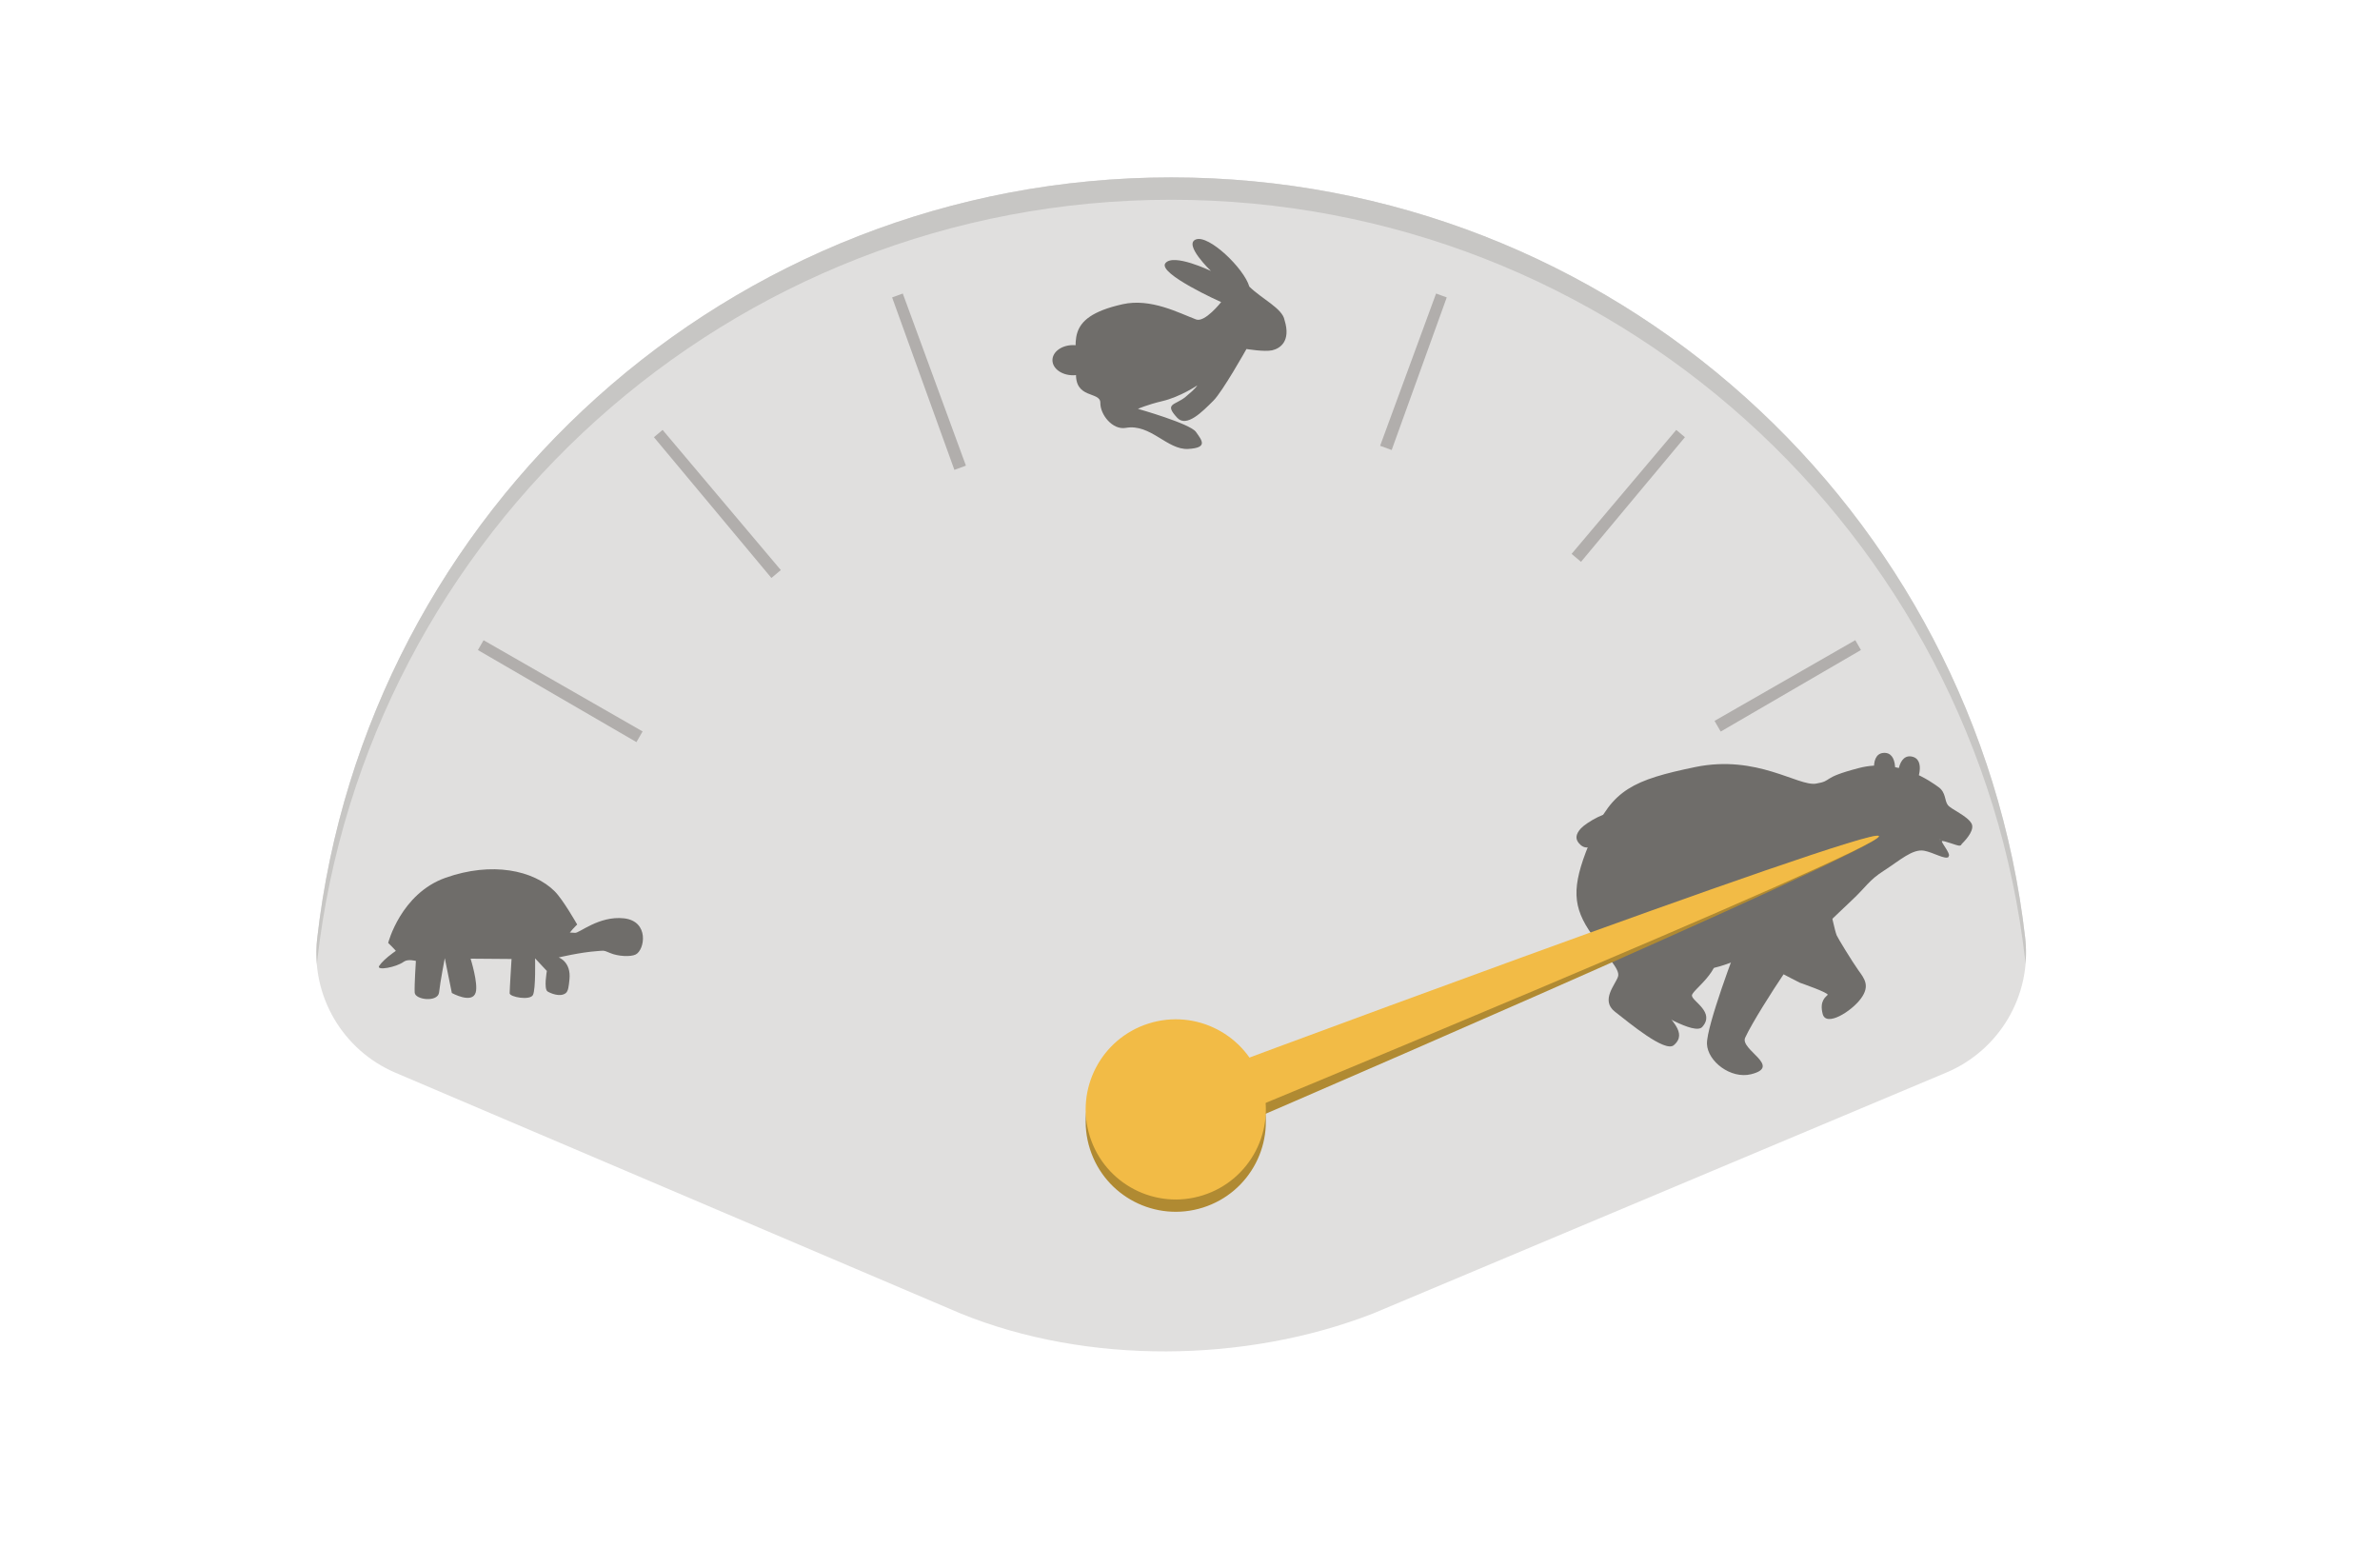 <svg width="316" height="208" viewBox="0 0 316 208" fill="none" xmlns="http://www.w3.org/2000/svg">
<g clip-path="url(#clip0)">
<path fill-rule="evenodd" clip-rule="evenodd" d="M182.314 174.394C165.393 180.985 144.326 181.225 127.541 174.394C127.541 174.394 75.805 152.355 52.509 142.431C45.493 139.444 41.249 132.2 42.111 124.623C48.591 67.738 96.89 23.554 155.506 23.554C214.104 23.554 262.385 67.707 268.895 124.562C269.764 132.169 265.477 139.438 258.418 142.407C234.739 152.355 182.314 174.394 182.314 174.394Z" fill="#E0DFDE"/>
<path fill-rule="evenodd" clip-rule="evenodd" d="M239.526 125.245C241.595 123.767 243.653 121.599 245.772 119.628C247.884 117.657 248.081 116.917 250.145 115.593C252.245 114.244 253.933 112.673 255.473 112.951C256.693 113.172 258.356 114.213 258.738 113.757C258.627 113.092 257.401 111.565 257.537 111.46C257.703 111.33 260.229 112.285 260.487 112.033C261.257 111.275 262.181 110.099 261.762 109.335C261.202 108.318 259.071 107.468 258.621 106.889C258.171 106.31 258.381 105.226 257.401 104.518C256.422 103.809 252.067 100.612 246.837 101.968C241.608 103.323 243.474 103.649 241.115 104.043C238.756 104.438 233.286 100.151 225.081 101.844C216.876 103.538 214.061 104.869 211.425 111.004C208.788 117.139 208.616 119.862 210.926 123.441C213.236 127.019 215.151 128.615 214.831 129.662C214.505 130.709 212.466 132.803 214.418 134.325C216.371 135.846 221.059 139.764 222.229 138.778C224.225 137.103 221.391 135.23 221.44 134.479C221.484 133.727 225.882 131.904 225.721 128.516C227.668 129.255 232.854 126.299 234.93 125.843C237 125.387 237.456 126.724 239.526 125.245Z" fill="#6F6D6A"/>
<path fill-rule="evenodd" clip-rule="evenodd" d="M250.046 99.966C251.075 99.873 251.518 100.68 251.605 101.709C251.697 102.738 251.401 103.606 250.373 103.699C249.344 103.791 248.925 103.218 248.833 102.189C248.747 101.155 249.018 100.058 250.046 99.966Z" fill="#6F6D6A"/>
<path fill-rule="evenodd" clip-rule="evenodd" d="M244.817 119.215C244.817 119.215 238.251 127.217 236.785 129.397C235.319 131.572 232.633 135.791 231.715 137.768C230.97 139.37 236.674 141.587 232.504 142.628C229.793 143.3 226.726 140.916 226.639 138.606C226.553 136.296 230.458 125.972 231.062 124.512C231.666 123.046 239.6 111.435 244.817 119.215Z" fill="#6F6D6A"/>
<path fill-rule="evenodd" clip-rule="evenodd" d="M253.742 100.434C254.765 100.582 255.011 101.463 254.863 102.491C254.716 103.514 254.229 104.29 253.206 104.142C252.184 103.994 251.907 103.341 252.055 102.319C252.202 101.296 252.72 100.286 253.742 100.434Z" fill="#6F6D6A"/>
<path fill-rule="evenodd" clip-rule="evenodd" d="M214.43 108.091C215.194 108.787 212.817 110.949 212.121 111.712C211.425 112.476 210.593 112.852 209.829 112.156C209.065 111.46 209.201 110.764 209.891 110C210.587 109.23 213.673 107.394 214.43 108.091Z" fill="#6F6D6A"/>
<path fill-rule="evenodd" clip-rule="evenodd" d="M257.512 111.423C257.728 111.189 260.456 112.014 260.456 112.014C260.456 112.014 260.463 112.285 260.124 112.279C259.785 112.273 257.98 111.54 257.839 111.682C257.697 111.817 259.021 113.369 258.744 113.671C258.461 113.973 257.296 111.663 257.512 111.423Z" fill="#6F6D6A"/>
<path fill-rule="evenodd" clip-rule="evenodd" d="M217.665 133.001C219.808 134.239 224.982 137.485 226.011 136.352C227.761 134.417 224.699 132.951 224.644 132.2C224.588 131.448 228.691 129.046 228.075 125.707C227.477 123.656 227.206 120.299 229.331 120.176C231.456 120.053 220.363 105.51 217.332 111.454C214.301 117.404 211.012 119.486 214.338 122.141C217.665 124.796 217.622 127.241 217.443 128.319C217.264 129.403 215.527 131.763 217.665 133.001Z" fill="#6F6D6A"/>
<path fill-rule="evenodd" clip-rule="evenodd" d="M243.862 124.186C243.973 124.482 245.95 127.722 246.751 128.837C247.558 129.951 248.322 130.906 247.065 132.6C245.808 134.294 242.457 136.395 242.002 134.627C241.546 132.859 242.439 132.36 242.661 132.095C242.882 131.83 238.977 130.481 238.977 130.481C238.977 130.481 231.087 126.539 230.273 125.233C229.46 123.921 239.378 117.909 241.176 118.297C242.987 118.679 243.252 122.554 243.862 124.186Z" fill="#6F6D6A"/>
<path fill-rule="evenodd" clip-rule="evenodd" d="M152.5 137.528C158.795 135.532 165.516 139.019 167.511 145.32C169.507 151.615 166.021 158.336 159.719 160.331C153.424 162.327 146.704 158.841 144.708 152.539C142.712 146.238 146.205 139.518 152.5 137.528Z" fill="#B08A32"/>
<path fill-rule="evenodd" clip-rule="evenodd" d="M154.742 146.195L157.237 152.546C157.237 152.546 250.102 112.624 249.467 111.01C248.833 109.396 154.742 146.195 154.742 146.195Z" fill="#B08A32"/>
<path fill-rule="evenodd" clip-rule="evenodd" d="M149.038 40.395C152.796 39.551 156.51 41.553 158.814 42.415C159.984 42.852 162.134 40.111 162.134 40.111C162.134 40.111 153.67 36.323 154.73 34.949C155.789 33.576 160.779 35.978 160.779 35.978C160.779 35.978 157.077 32.436 158.789 31.789C160.502 31.142 165.177 35.633 165.879 38.054C167.53 39.686 170.29 40.949 170.554 42.507C171.435 45.347 169.92 46.283 168.904 46.511C167.887 46.739 165.497 46.339 165.497 46.339C165.497 46.339 162.331 51.987 161.099 53.207C159.658 54.642 157.551 56.816 156.301 55.468C154.508 53.533 156.017 53.835 157.409 52.696C158.875 51.488 158.956 51.18 158.956 51.18C158.956 51.18 156.676 52.708 154.33 53.256C152.297 53.737 151.089 54.285 151.089 54.285C151.089 54.285 158.013 56.237 158.789 57.346C159.578 58.467 160.44 59.453 157.767 59.607C154.97 59.767 152.771 56.225 149.482 56.81C147.714 57.124 146.075 55.061 146.094 53.484C146.112 51.901 142.601 53.065 142.879 49.351C143.156 45.63 140.981 42.206 149.038 40.395Z" fill="#6F6D6A"/>
<path fill-rule="evenodd" clip-rule="evenodd" d="M142.472 45.821C143.981 45.821 145.207 46.721 145.207 47.823C145.207 48.932 143.981 49.825 142.472 49.825C140.963 49.825 139.737 48.932 139.737 47.823C139.737 46.715 140.957 45.821 142.472 45.821Z" fill="#6F6D6A"/>
<path fill-rule="evenodd" clip-rule="evenodd" d="M50.346 128.245C51.56 126.348 58.299 122.48 60.399 122.96C64.077 123.81 75.823 123.724 76.328 123.853C76.834 123.983 79.507 121.55 82.864 121.931C86.221 122.32 85.623 126.108 84.404 126.73C83.751 127.063 82.069 126.995 80.991 126.527C80.061 126.126 80.154 126.225 79.303 126.28C77.049 126.434 74.179 127.124 74.179 127.124C74.179 127.124 75.86 127.691 75.608 130.056C75.509 130.949 75.466 131.59 75.109 131.867C74.357 132.44 73.051 131.861 72.7 131.639C72.177 131.307 72.608 128.917 72.608 128.917L71.043 127.241C71.043 127.241 71.148 131.35 70.76 132.107C70.372 132.865 67.668 132.385 67.668 131.873C67.668 131.362 67.92 127.327 67.92 127.327L62.481 127.284C62.481 127.284 63.516 130.574 63.159 131.781C62.691 133.339 59.993 131.843 59.993 131.843L59.056 127.217C59.056 127.217 58.44 130.395 58.299 131.756C58.157 133.118 55.114 132.76 55.059 131.787C55.003 130.808 55.219 127.586 55.219 127.586C55.219 127.586 54.147 127.29 53.611 127.691C52.607 128.436 49.915 128.923 50.346 128.245Z" fill="#6F6D6A"/>
<path fill-rule="evenodd" clip-rule="evenodd" d="M51.541 125.196C51.529 125.196 53.229 118.648 59.142 116.548C65.321 114.355 70.84 115.55 73.643 118.334C74.77 119.455 76.636 122.757 76.636 122.757C76.636 122.757 75.657 123.595 74.973 124.931C73.532 127.771 68.333 126.755 67.52 126.865C66.023 127.069 52.866 126.619 52.589 126.286C52.299 125.923 51.541 125.196 51.541 125.196Z" fill="#6F6D6A"/>
<path d="M126.715 62.385L128.249 61.824L119.866 38.972L118.449 39.489L126.715 62.385Z" fill="#B1AEAC"/>
<path d="M102.421 76.737L103.672 75.69L87.977 57.081L86.825 58.048L102.421 76.737Z" fill="#B1AEAC"/>
<path d="M84.502 98.531L85.322 97.114L64.206 85.004L63.455 86.309L84.502 98.531Z" fill="#B1AEAC"/>
<path d="M247.084 86.303L246.332 84.997L227.643 95.715L228.463 97.132L247.084 86.303Z" fill="#B1AEAC"/>
<path d="M223.713 58.048L222.561 57.081L208.665 73.54L209.915 74.594L223.713 58.048Z" fill="#B1AEAC"/>
<path d="M192.089 39.489L190.672 38.972L183.244 59.188L184.777 59.749L192.089 39.489Z" fill="#B1AEAC"/>
<path fill-rule="evenodd" clip-rule="evenodd" d="M152.5 135.896C158.795 133.9 165.516 137.386 167.511 143.688C169.507 149.983 166.021 156.703 159.719 158.699C153.424 160.695 146.704 157.208 144.708 150.907C142.712 144.606 146.205 137.885 152.5 135.896Z" fill="#F2BB46"/>
<path fill-rule="evenodd" clip-rule="evenodd" d="M154.742 144.562L157.237 150.913C157.237 150.913 250.102 112.624 249.467 111.01C248.833 109.396 154.742 144.562 154.742 144.562Z" fill="#F2BB46"/>
<path fill-rule="evenodd" clip-rule="evenodd" d="M42.111 127.592C48.591 70.713 96.889 26.523 155.506 26.523C214.104 26.523 262.384 70.676 268.895 127.531C268.913 127.685 268.913 127.839 268.926 127.999C269.024 126.872 269.024 125.72 268.895 124.562C262.378 67.707 214.098 23.554 155.506 23.554C96.889 23.554 48.591 67.738 42.111 124.623C41.981 125.781 41.981 126.927 42.08 128.054C42.092 127.894 42.092 127.746 42.111 127.592Z" fill="#C7C6C4"/>
</g>
<defs>
<clipPath id="clip0">
<rect width="227" height="155.879" fill="white" transform="translate(42 23.554)"/>
</clipPath>
</defs>
</svg>
